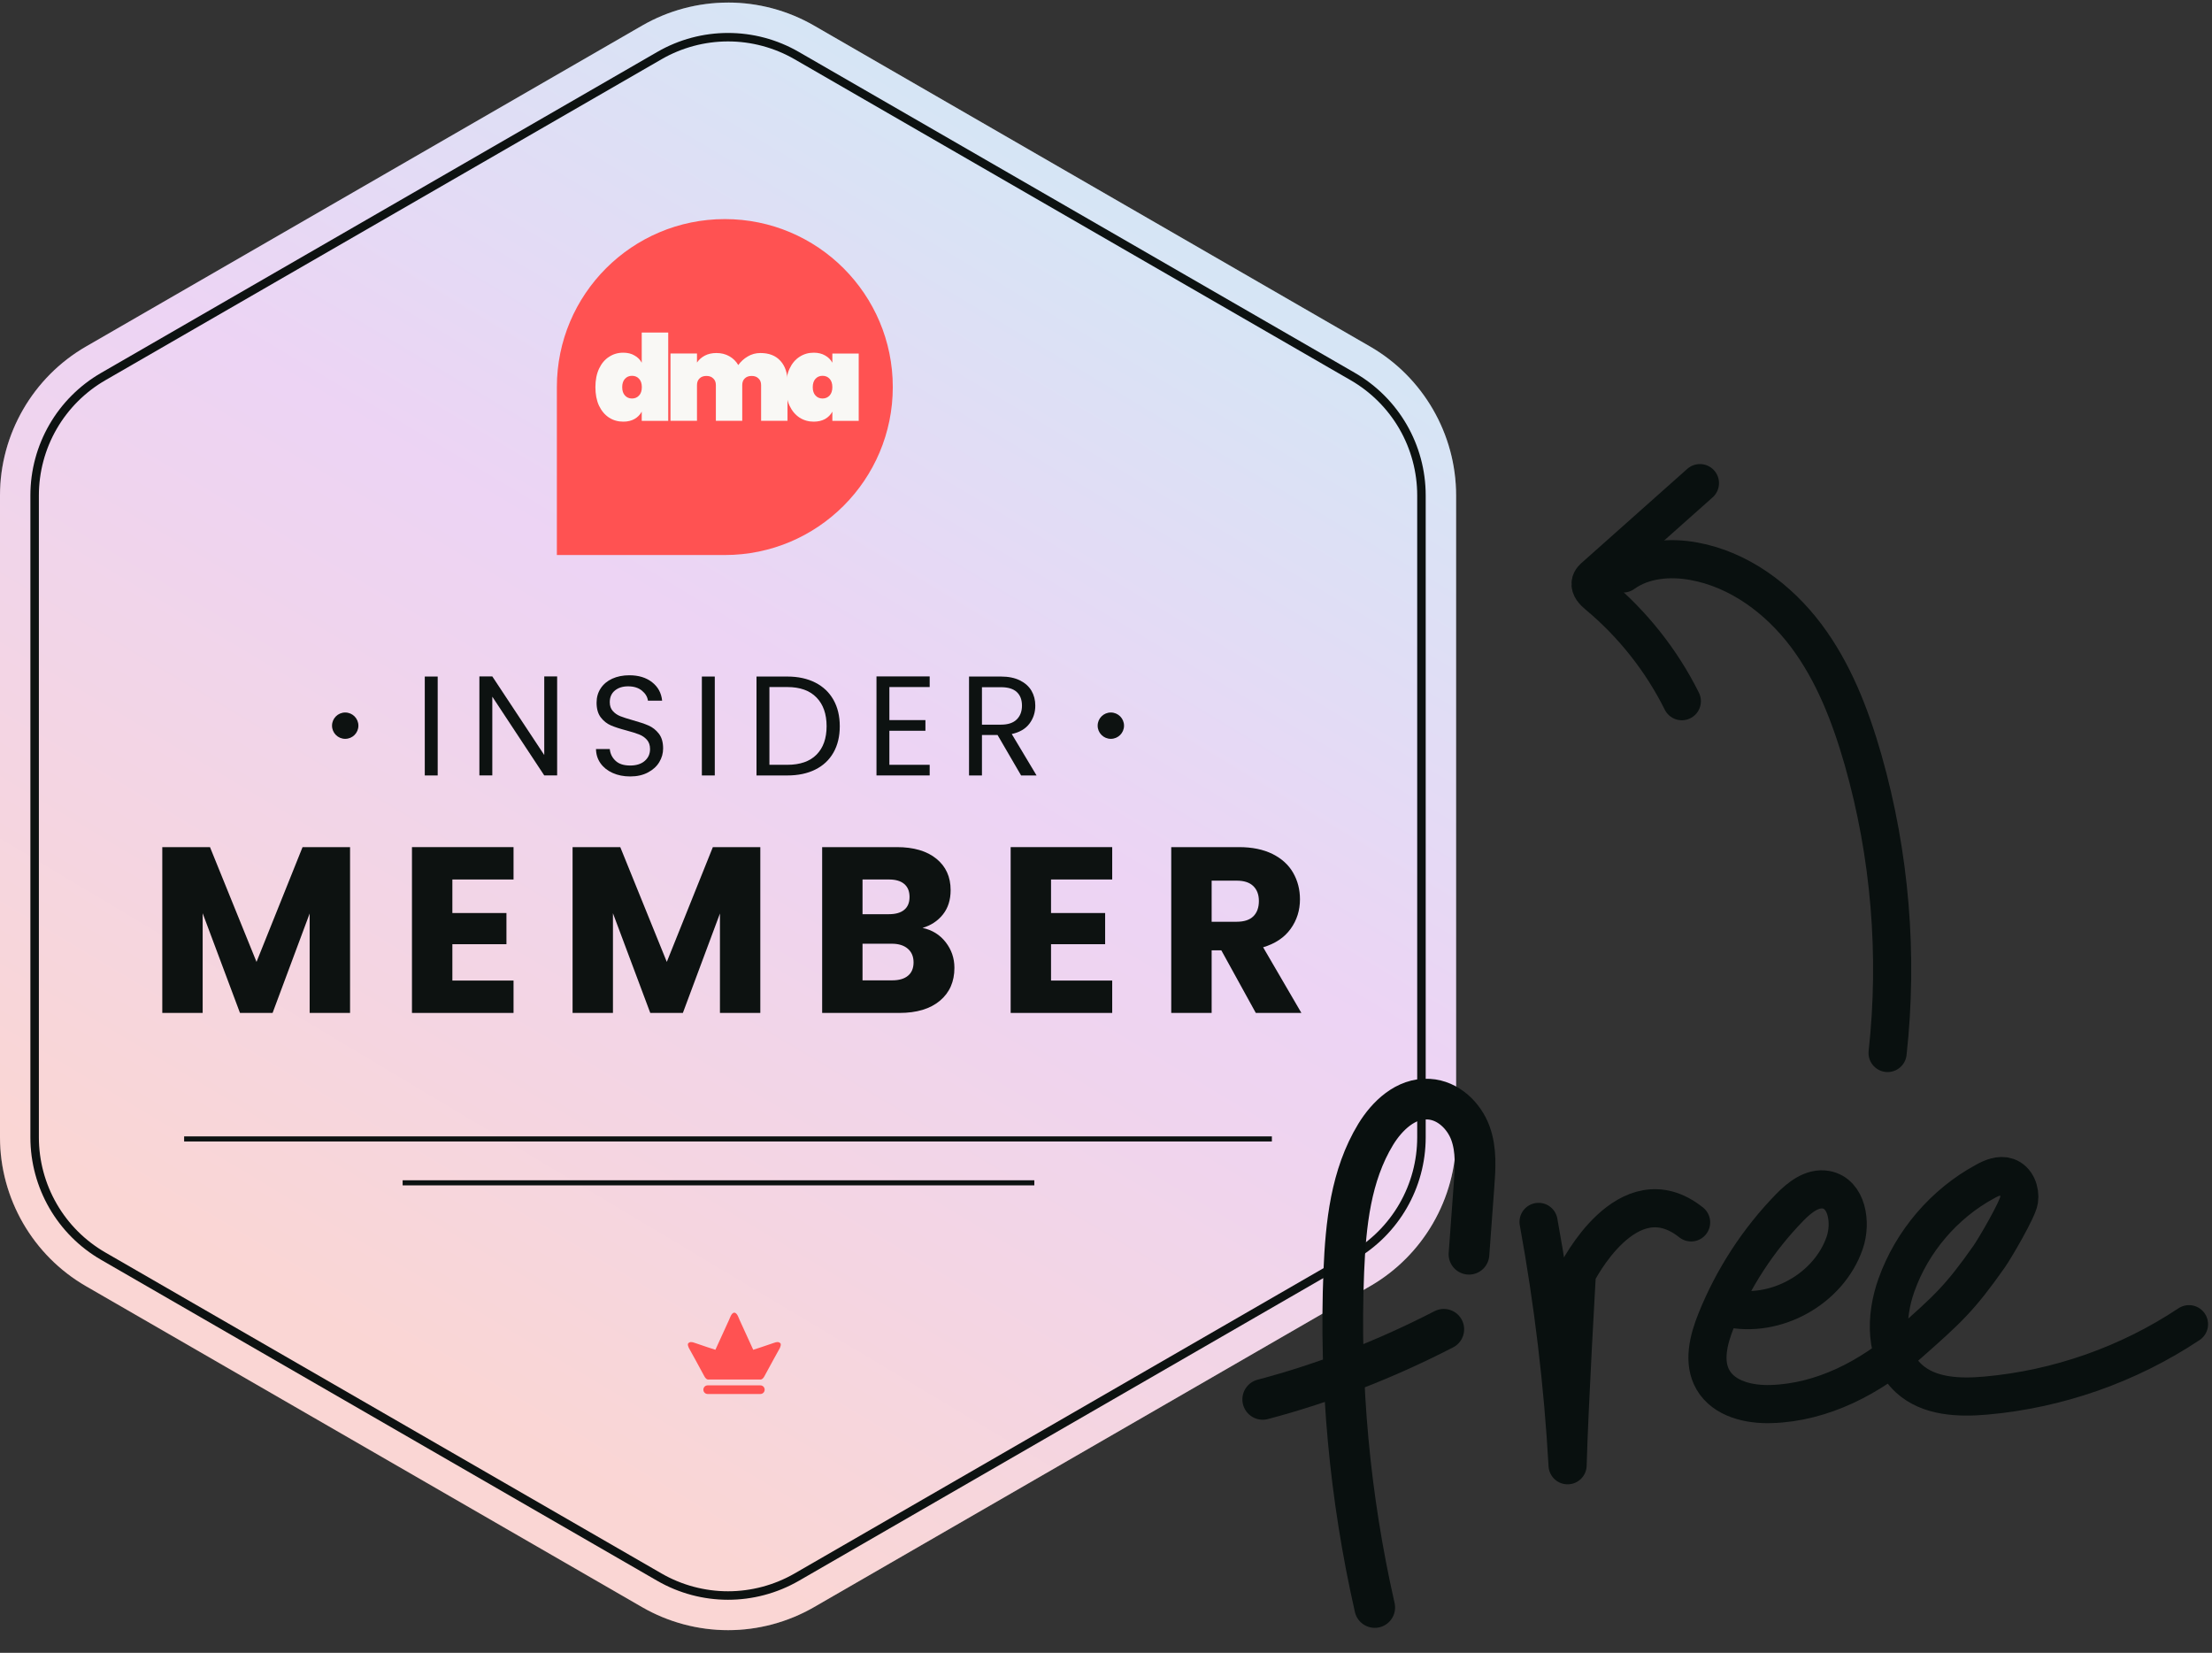 <svg width="87" height="65" viewBox="0 0 87 65" fill="none" xmlns="http://www.w3.org/2000/svg">
<rect x="0" y="0" width="87" height="65" fill="#333333" stroke="none"/>
<g clip-path="url(#clip0_8758_24836)">
<path d="M28.635 0.101C27.45 0.101 26.281 0.414 25.254 1.007L3.381 13.629C1.296 14.832 0 17.075 0 19.482V44.727C0 47.135 1.296 49.377 3.381 50.58L25.255 63.203C26.282 63.795 27.451 64.108 28.635 64.108C29.82 64.108 30.988 63.795 32.015 63.203L53.889 50.579C55.974 49.377 57.27 47.135 57.27 44.727V19.482C57.27 17.074 55.974 14.831 53.889 13.629L32.016 1.006C30.989 0.413 29.82 0.1 28.635 0.1L28.635 0.101Z" fill="#F9F8F5"/>
<path opacity="0.2" d="M28.634 0.1C27.45 0.1 26.28 0.414 25.252 1.007L3.378 13.629C1.294 14.833 -0.004 17.074 -0.004 19.483V44.729C-0.004 47.137 1.29 49.378 3.378 50.582L25.252 63.204C26.28 63.798 27.447 64.108 28.634 64.108C29.822 64.108 30.986 63.794 32.013 63.204L53.887 50.579C55.972 49.378 57.269 47.133 57.269 44.725V19.479C57.269 17.071 55.975 14.829 53.887 13.625L32.013 1.007C30.986 0.414 29.819 0.1 28.634 0.1Z" fill="url(#paint0_linear_8758_24836)"/>
<path d="M28.635 1.629C29.552 1.629 30.456 1.872 31.251 2.33L52.046 14.331H52.044L53.124 14.953C53.918 15.412 54.581 16.073 55.039 16.867C55.498 17.661 55.74 18.566 55.74 19.483V44.727C55.74 45.644 55.498 46.548 55.039 47.342C54.581 48.137 53.918 48.798 53.124 49.256L31.251 61.879C30.456 62.337 29.551 62.579 28.634 62.579C27.718 62.579 26.813 62.337 26.019 61.879L4.145 49.256C3.351 48.798 2.688 48.137 2.23 47.342C1.771 46.548 1.529 45.644 1.529 44.727V19.483C1.529 18.566 1.771 17.661 2.23 16.867C2.689 16.073 3.351 15.411 4.145 14.953L26.019 2.33C26.813 1.872 27.718 1.629 28.635 1.629ZM28.635 1.296C27.674 1.296 26.713 1.544 25.852 2.042L3.978 14.664C2.256 15.657 1.195 17.495 1.195 19.483V44.727C1.195 46.715 2.256 48.552 3.978 49.545L25.852 62.168C26.713 62.664 27.675 62.913 28.634 62.913C29.594 62.913 30.556 62.664 31.418 62.168L53.29 49.545C55.013 48.552 56.074 46.715 56.074 44.727V19.483C56.074 17.495 55.013 15.658 53.29 14.664H53.291L31.418 2.042C30.556 1.544 29.596 1.296 28.635 1.296H28.635Z" fill="#0D1211"/>
<path d="M13.768 33.314V39.835H12.179V35.924L10.721 39.835H9.439L7.971 35.915V39.835H6.383V33.314H8.259L10.089 37.828L11.9 33.314H13.768H13.768Z" fill="#0D1211"/>
<path d="M17.792 34.587V35.906H19.919V37.132H17.792V38.562H20.198V39.835H16.203V33.314H20.198V34.587H17.792Z" fill="#0D1211"/>
<path d="M29.904 33.314V39.835H28.316V35.924L26.858 39.835H25.576L24.108 35.915V39.835H22.52V33.314H24.396L26.226 37.828L28.037 33.314H29.904H29.904Z" fill="#0D1211"/>
<path d="M37.194 37.053C37.423 37.347 37.538 37.683 37.538 38.061C37.538 38.606 37.347 39.038 36.967 39.356C36.586 39.675 36.055 39.835 35.373 39.835H32.336V33.314H35.271C35.934 33.314 36.453 33.466 36.827 33.769C37.202 34.073 37.389 34.484 37.389 35.005C37.389 35.389 37.288 35.708 37.087 35.961C36.886 36.215 36.618 36.392 36.284 36.491C36.661 36.571 36.965 36.759 37.194 37.053ZM33.924 35.952H34.965C35.225 35.952 35.425 35.895 35.564 35.78C35.703 35.666 35.773 35.497 35.773 35.274C35.773 35.051 35.703 34.881 35.564 34.763C35.425 34.645 35.225 34.587 34.965 34.587H33.924V35.952ZM35.712 38.372C35.858 38.251 35.931 38.076 35.931 37.847C35.931 37.618 35.855 37.438 35.703 37.308C35.551 37.178 35.342 37.113 35.076 37.113H33.924V38.553H35.095C35.361 38.553 35.567 38.493 35.712 38.372Z" fill="#0D1211"/>
<path d="M41.338 34.587V35.906H43.466V37.132H41.338V38.562H43.744V39.835H39.75V33.314H43.744V34.587H41.338Z" fill="#0D1211"/>
<path d="M49.392 39.835L48.036 37.373H47.655V39.835H46.066V33.314H48.732C49.246 33.314 49.684 33.404 50.047 33.583C50.409 33.763 50.68 34.009 50.86 34.322C51.039 34.635 51.129 34.983 51.129 35.367C51.129 35.8 51.007 36.188 50.762 36.528C50.517 36.869 50.157 37.11 49.68 37.253L51.185 39.835L49.392 39.835ZM47.655 36.249H48.639C48.931 36.249 49.149 36.178 49.294 36.036C49.44 35.893 49.513 35.692 49.513 35.432C49.513 35.184 49.44 34.989 49.294 34.847C49.149 34.704 48.931 34.633 48.639 34.633H47.655V36.249Z" fill="#0D1211"/>
<path d="M17.215 26.606V30.496H16.707V26.606H17.215Z" fill="#0D1211"/>
<path d="M21.913 30.495H21.406L19.363 27.398V30.495H18.855V26.601H19.363L21.406 29.692V26.601H21.913V30.495Z" fill="#0D1211"/>
<path d="M24.097 30.398C23.894 30.307 23.735 30.18 23.62 30.019C23.505 29.857 23.445 29.67 23.441 29.458H23.983C24.001 29.64 24.077 29.794 24.209 29.918C24.341 30.043 24.533 30.105 24.786 30.105C25.028 30.105 25.219 30.045 25.358 29.924C25.498 29.803 25.567 29.648 25.567 29.458C25.567 29.309 25.526 29.188 25.445 29.095C25.363 29.002 25.261 28.931 25.138 28.883C25.015 28.835 24.849 28.783 24.641 28.727C24.384 28.66 24.179 28.593 24.024 28.526C23.87 28.459 23.738 28.354 23.628 28.211C23.519 28.067 23.464 27.875 23.464 27.633C23.464 27.421 23.518 27.233 23.626 27.07C23.733 26.906 23.885 26.779 24.08 26.69C24.276 26.601 24.5 26.556 24.753 26.556C25.117 26.556 25.416 26.647 25.648 26.83C25.881 27.012 26.012 27.254 26.042 27.555H25.484C25.465 27.406 25.387 27.275 25.249 27.162C25.112 27.048 24.929 26.991 24.703 26.991C24.491 26.991 24.317 27.046 24.184 27.156C24.05 27.266 23.983 27.419 23.983 27.616C23.983 27.758 24.023 27.873 24.103 27.962C24.183 28.052 24.281 28.119 24.398 28.166C24.516 28.212 24.68 28.265 24.892 28.325C25.149 28.396 25.355 28.465 25.512 28.534C25.668 28.603 25.802 28.709 25.913 28.852C26.025 28.996 26.081 29.19 26.081 29.435C26.081 29.625 26.031 29.804 25.93 29.971C25.83 30.139 25.681 30.274 25.484 30.378C25.287 30.483 25.054 30.535 24.786 30.535C24.529 30.535 24.3 30.489 24.097 30.398Z" fill="#0D1211"/>
<path d="M28.113 26.606V30.496H27.605V26.606H28.113Z" fill="#0D1211"/>
<path d="M32.067 26.844C32.377 27.002 32.615 27.228 32.781 27.522C32.947 27.816 33.029 28.162 33.029 28.559C33.029 28.957 32.947 29.303 32.781 29.595C32.615 29.887 32.377 30.11 32.067 30.264C31.756 30.419 31.389 30.496 30.965 30.496H29.754V26.606H30.965C31.389 26.606 31.756 26.686 32.067 26.844ZM32.114 29.678C32.378 29.412 32.511 29.039 32.511 28.559C32.511 28.076 32.377 27.698 32.111 27.427C31.846 27.155 31.463 27.019 30.965 27.019H30.262V30.077H30.965C31.467 30.077 31.85 29.944 32.114 29.678Z" fill="#0D1211"/>
<path d="M34.98 27.019V28.319H36.398V28.738H34.98V30.077H36.565V30.495H34.473V26.601H36.565V27.019H34.98Z" fill="#0D1211"/>
<path d="M40.161 30.496L39.235 28.905H38.621V30.496H38.113V26.606H39.369C39.663 26.606 39.911 26.657 40.114 26.757C40.316 26.858 40.468 26.993 40.569 27.165C40.669 27.336 40.719 27.531 40.719 27.75C40.719 28.018 40.642 28.255 40.488 28.459C40.333 28.664 40.102 28.799 39.793 28.866L40.769 30.496H40.161L40.161 30.496ZM38.621 28.498H39.369C39.644 28.498 39.85 28.43 39.988 28.294C40.126 28.159 40.195 27.977 40.195 27.75C40.195 27.52 40.127 27.341 39.991 27.215C39.855 27.088 39.648 27.025 39.369 27.025H38.621V28.498Z" fill="#0D1211"/>
<path d="M50.024 44.69H7.242V44.89H50.024V44.69Z" fill="#0D1211"/>
<path d="M40.681 46.416H15.836V46.616H40.681V46.416Z" fill="#0D1211"/>
<path d="M13.577 29.056C13.864 29.056 14.096 28.824 14.096 28.538C14.096 28.252 13.864 28.02 13.577 28.02C13.291 28.02 13.059 28.252 13.059 28.538C13.059 28.824 13.291 29.056 13.577 29.056Z" fill="#0D1211"/>
<path d="M43.69 29.056C43.977 29.056 44.209 28.824 44.209 28.538C44.209 28.252 43.977 28.02 43.69 28.02C43.404 28.02 43.172 28.252 43.172 28.538C43.172 28.824 43.404 29.056 43.69 29.056Z" fill="#0D1211"/>
<path d="M27.834 54.481C27.739 54.481 27.664 54.556 27.664 54.651C27.664 54.746 27.739 54.821 27.834 54.821H29.905C30 54.821 30.075 54.746 30.075 54.651C30.075 54.556 30 54.481 29.905 54.481H27.834Z" fill="#FF5252"/>
<path d="M30.686 52.818C30.625 52.772 30.573 52.758 30.416 52.818C30.258 52.878 29.625 53.082 29.625 53.082L29.079 51.887C29.076 51.878 29.071 51.87 29.071 51.864C29.036 51.778 29.002 51.7 28.959 51.66C28.939 51.64 28.913 51.623 28.884 51.623H28.878C28.849 51.623 28.824 51.64 28.803 51.66C28.76 51.703 28.726 51.778 28.691 51.864C28.689 51.87 28.686 51.878 28.683 51.887L28.137 53.082C28.137 53.082 27.505 52.878 27.347 52.818C27.189 52.758 27.137 52.772 27.077 52.818C27.016 52.864 27.1 53.022 27.1 53.022C27.1 53.022 27.611 53.941 27.694 54.108C27.778 54.275 27.867 54.252 27.867 54.252H29.901C29.901 54.252 29.99 54.275 30.073 54.108C30.157 53.941 30.668 53.022 30.668 53.022C30.668 53.022 30.746 52.861 30.686 52.818" fill="#FF5252"/>
<path d="M21.902 15.221C21.902 11.574 24.86 8.616 28.508 8.616C32.156 8.616 35.114 11.574 35.114 15.221C35.114 18.869 32.156 21.827 28.508 21.827H21.902V15.221Z" fill="#FF5252"/>
<path d="M30.91 15.225C30.91 14.946 30.958 14.706 31.052 14.502C31.148 14.296 31.28 14.139 31.445 14.033C31.612 13.924 31.797 13.87 32.004 13.87C32.176 13.87 32.325 13.905 32.45 13.978C32.576 14.047 32.671 14.142 32.737 14.265V13.903H33.774V16.55H32.737V16.188C32.671 16.31 32.576 16.407 32.45 16.479C32.325 16.547 32.177 16.582 32.004 16.582C31.798 16.582 31.612 16.529 31.445 16.422C31.279 16.312 31.148 16.156 31.052 15.953C30.958 15.747 30.91 15.504 30.91 15.225V15.225ZM32.737 15.225C32.737 15.084 32.702 14.975 32.629 14.896C32.558 14.818 32.465 14.779 32.352 14.779C32.239 14.779 32.147 14.818 32.074 14.896C32.003 14.974 31.966 15.084 31.966 15.225C31.966 15.367 32.001 15.475 32.074 15.554C32.145 15.632 32.238 15.672 32.352 15.672C32.464 15.672 32.556 15.632 32.629 15.554C32.7 15.476 32.737 15.367 32.737 15.225Z" fill="#F9F8F5"/>
<path d="M29.908 13.883C30.246 13.883 30.507 13.985 30.691 14.188C30.879 14.392 30.973 14.666 30.973 15.014V16.549H29.935V15.146C29.935 15.034 29.901 14.945 29.832 14.883C29.766 14.817 29.678 14.784 29.564 14.784C29.448 14.784 29.358 14.817 29.292 14.883C29.226 14.945 29.193 15.034 29.193 15.146V16.549H28.156V15.146C28.156 15.034 28.122 14.945 28.053 14.883C27.987 14.817 27.898 14.784 27.785 14.784C27.669 14.784 27.579 14.817 27.513 14.883C27.447 14.945 27.413 15.034 27.413 15.146V16.549H26.371V13.901H27.413V14.258C27.489 14.146 27.59 14.055 27.719 13.986C27.849 13.917 28.004 13.883 28.178 13.883C28.369 13.883 28.538 13.925 28.686 14.01C28.832 14.092 28.95 14.207 29.037 14.357C29.134 14.22 29.258 14.107 29.408 14.019C29.56 13.928 29.727 13.883 29.908 13.883L29.908 13.883Z" fill="#F9F8F5"/>
<path d="M23.418 15.225C23.418 14.947 23.465 14.706 23.559 14.503C23.656 14.296 23.788 14.139 23.953 14.034C24.119 13.924 24.304 13.87 24.512 13.87C24.684 13.87 24.831 13.905 24.953 13.978C25.079 14.047 25.174 14.142 25.24 14.265V13.077H26.282V16.55H25.24V16.188C25.174 16.31 25.079 16.408 24.953 16.479C24.831 16.548 24.684 16.582 24.512 16.582C24.306 16.582 24.119 16.529 23.953 16.422C23.787 16.312 23.656 16.157 23.559 15.953C23.464 15.747 23.418 15.504 23.418 15.225V15.225ZM25.244 15.225C25.244 15.084 25.208 14.976 25.135 14.896C25.064 14.818 24.972 14.779 24.858 14.779C24.746 14.779 24.653 14.818 24.581 14.896C24.509 14.974 24.472 15.084 24.472 15.225C24.472 15.367 24.508 15.475 24.581 15.554C24.652 15.632 24.744 15.672 24.858 15.672C24.97 15.672 25.063 15.632 25.135 15.554C25.207 15.476 25.244 15.367 25.244 15.225Z" fill="#F9F8F5"/>
</g>
<path d="M74.241 41.41C74.665 37.551 74.339 33.612 73.275 29.877C72.778 28.144 72.118 26.429 71.033 24.988C69.948 23.546 68.395 22.394 66.626 22.073C65.671 21.896 64.626 21.987 63.84 22.553" stroke="#09100F" stroke-width="1.5" stroke-linecap="round" stroke-linejoin="round"/>
<path d="M66.86 19L62.76 22.647C62.673 22.722 62.576 22.806 62.562 22.921C62.528 23.111 62.694 23.27 62.842 23.397C64.217 24.541 65.353 25.977 66.148 27.575" stroke="#09100F" stroke-width="1.5" stroke-linecap="round" stroke-linejoin="round"/>
<path d="M67.948 51.434C69.825 51.863 71.93 50.693 72.554 48.874C72.827 48.081 72.646 46.944 71.824 46.789C71.278 46.689 70.781 47.086 70.394 47.481C69.149 48.759 68.16 50.28 67.497 51.934C67.196 52.684 66.969 53.571 67.377 54.27C67.813 55.018 68.795 55.245 69.662 55.216C71.673 55.157 73.571 54.166 75.081 52.832C76.59 51.499 77.085 51.057 78.239 49.41C78.454 49.105 79.356 47.569 79.411 47.202C79.466 46.835 79.3 46.405 78.945 46.284C78.656 46.184 78.341 46.318 78.077 46.464C76.47 47.333 75.201 48.815 74.587 50.542C74.147 51.774 74.114 53.327 75.078 54.211C75.867 54.934 77.05 54.978 78.11 54.883C80.949 54.631 83.721 53.655 86.095 52.076" stroke="#09100F" stroke-width="1.5" stroke-linecap="round" stroke-linejoin="round"/>
<path d="M57.776 49.325L57.972 46.658C58.024 45.95 58.077 45.222 57.83 44.553C57.583 43.883 56.962 43.268 56.194 43.226C55.289 43.169 54.552 43.883 54.107 44.611C53.125 46.226 52.93 48.144 52.853 49.997C52.674 54.422 53.084 58.873 54.07 63.217" stroke="#09100F" stroke-width="1.6" stroke-miterlimit="10" stroke-linecap="round"/>
<path d="M49.664 55.033C52.079 54.396 54.463 53.472 56.786 52.276" stroke="#09100F" stroke-width="1.6" stroke-miterlimit="10" stroke-linecap="round"/>
<path d="M60.513 48.053C61.091 51.217 61.474 54.417 61.655 57.623C61.717 55.317 62.019 50.085 62.019 50.085C62.019 50.085 64.007 46.079 66.513 48.072" stroke="#09100F" stroke-width="1.5" stroke-linecap="round" stroke-linejoin="round"/>
<defs>
<linearGradient id="paint0_linear_8758_24836" x1="15.858" y1="53.486" x2="43.785" y2="6.744" gradientUnits="userSpaceOnUse">
<stop stop-color="#FF5252"/>
<stop offset="0.232" stop-color="#E14C98"/>
<stop offset="0.462" stop-color="#C647D9"/>
<stop offset="0.569" stop-color="#BC46F2"/>
<stop offset="1" stop-color="#45A1F4"/>
</linearGradient>
<clipPath id="clip0_8758_24836">
<rect width="57.27" height="64.208" fill="white"/>
</clipPath>
</defs>
</svg>
